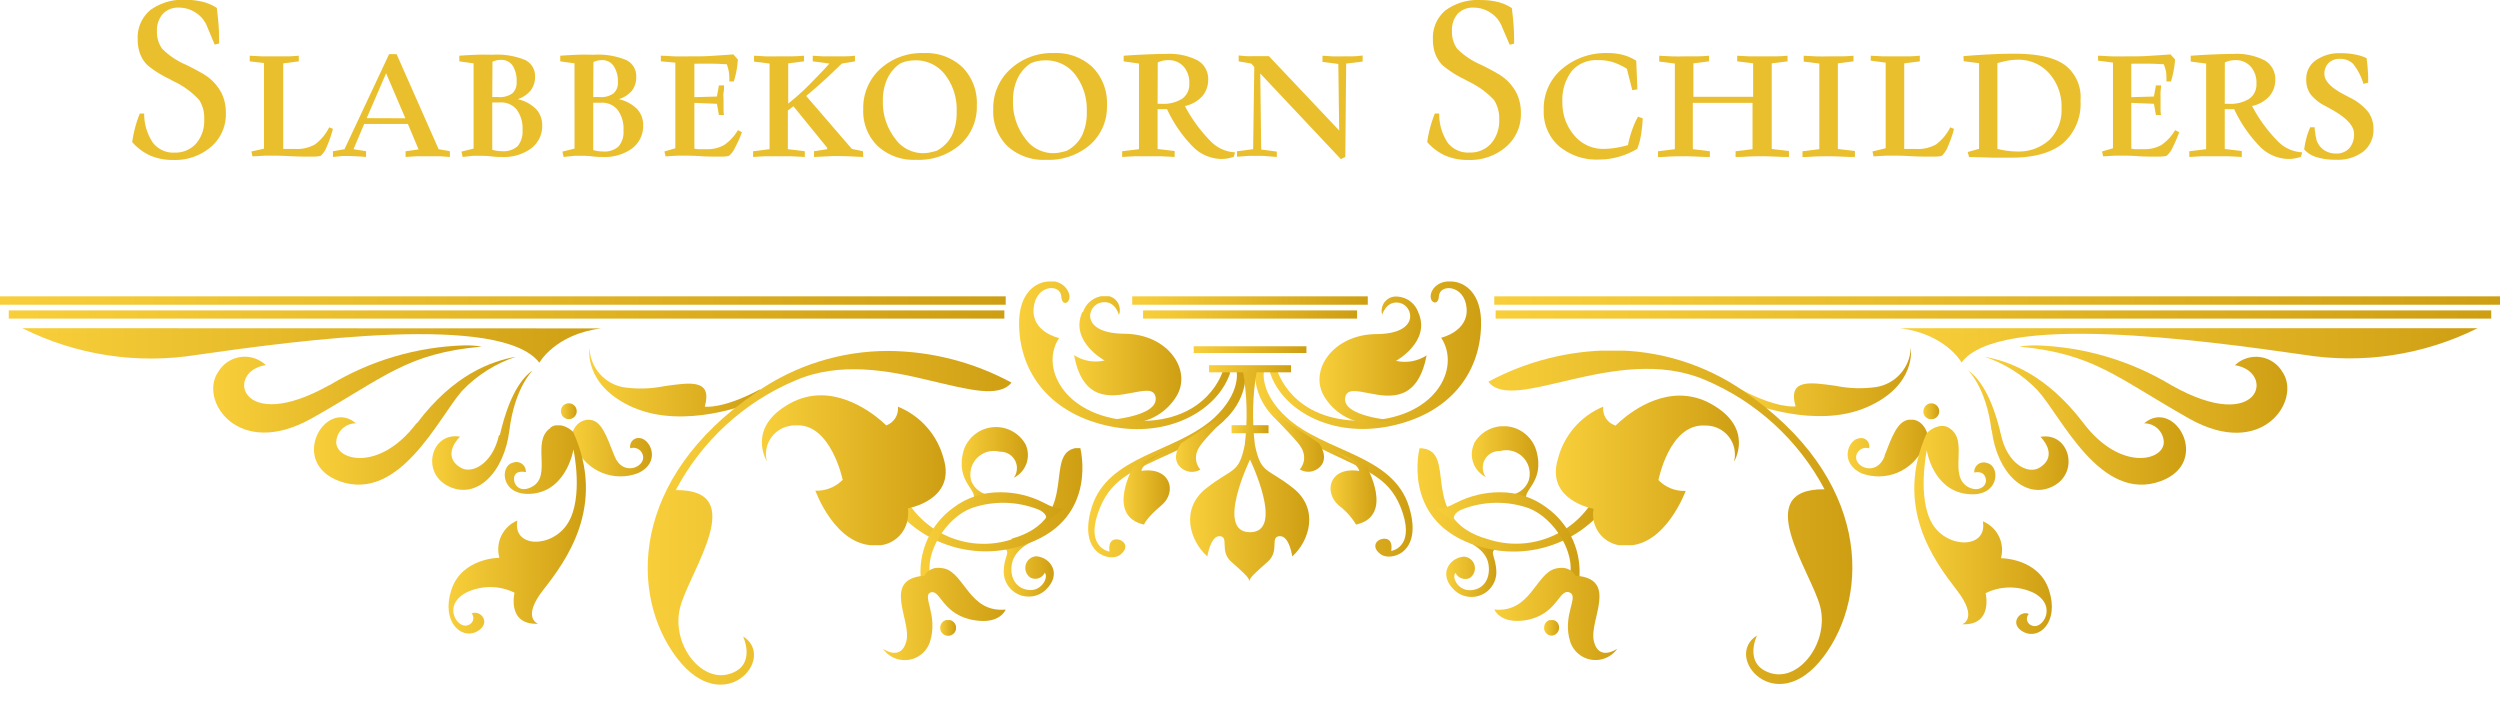 <svg xmlns="http://www.w3.org/2000/svg" xmlns:xlink="http://www.w3.org/1999/xlink" viewBox="0 0 350.42 100.93"><defs><style>.cls-1{fill:none;}.cls-2{clip-path:url(#clip-path);}.cls-3{clip-path:url(#clip-path-6);}.cls-4{fill:url(#Naamloos_verloop_52);}.cls-5{clip-path:url(#clip-path-7);}.cls-6{fill:url(#Naamloos_verloop_52-2);}.cls-7{clip-path:url(#clip-path-8);}.cls-8{fill:url(#Naamloos_verloop_52-3);}.cls-9{clip-path:url(#clip-path-9);}.cls-10{fill:url(#Naamloos_verloop_52-4);}.cls-11{clip-path:url(#clip-path-10);}.cls-12{fill:url(#Naamloos_verloop_52-5);}.cls-13{clip-path:url(#clip-path-11);}.cls-14{fill:url(#Naamloos_verloop_52-6);}.cls-15{clip-path:url(#clip-path-12);}.cls-16{fill:url(#Naamloos_verloop_52-7);}.cls-17{clip-path:url(#clip-path-13);}.cls-18{fill:url(#Naamloos_verloop_52-8);}.cls-19{clip-path:url(#clip-path-14);}.cls-20{fill:url(#Naamloos_verloop_52-9);}.cls-21{clip-path:url(#clip-path-15);}.cls-22{fill:url(#Naamloos_verloop_52-10);}.cls-23{clip-path:url(#clip-path-16);}.cls-24{fill:url(#Naamloos_verloop_52-11);}.cls-25{clip-path:url(#clip-path-17);}.cls-26{fill:url(#Naamloos_verloop_52-12);}.cls-27{clip-path:url(#clip-path-18);}.cls-28{fill:url(#Naamloos_verloop_52-13);}.cls-29{clip-path:url(#clip-path-19);}.cls-30{fill:url(#Naamloos_verloop_52-14);}.cls-31{clip-path:url(#clip-path-20);}.cls-32{fill:url(#Naamloos_verloop_52-15);}.cls-33{clip-path:url(#clip-path-21);}.cls-34{fill:url(#Naamloos_verloop_52-16);}.cls-35{clip-path:url(#clip-path-22);}.cls-36{fill:url(#Naamloos_verloop_52-17);}.cls-37{clip-path:url(#clip-path-23);}.cls-38{fill:url(#Naamloos_verloop_52-18);}.cls-39{clip-path:url(#clip-path-24);}.cls-40{fill:url(#Naamloos_verloop_52-19);}.cls-41{clip-path:url(#clip-path-25);}.cls-42{fill:url(#Naamloos_verloop_52-20);}.cls-43{clip-path:url(#clip-path-26);}.cls-44{fill:url(#Naamloos_verloop_52-21);}.cls-45{clip-path:url(#clip-path-27);}.cls-46{fill:url(#Naamloos_verloop_52-22);}.cls-47{clip-path:url(#clip-path-28);}.cls-48{fill:url(#Naamloos_verloop_52-23);}.cls-49{clip-path:url(#clip-path-29);}.cls-50{fill:url(#Naamloos_verloop_52-24);}.cls-51{clip-path:url(#clip-path-30);}.cls-52{fill:url(#Naamloos_verloop_52-25);}.cls-53{clip-path:url(#clip-path-31);}.cls-54{fill:url(#Naamloos_verloop_52-26);}.cls-55{clip-path:url(#clip-path-32);}.cls-56{fill:url(#Naamloos_verloop_52-27);}.cls-57{clip-path:url(#clip-path-33);}.cls-58{fill:url(#Naamloos_verloop_52-28);}.cls-59{clip-path:url(#clip-path-34);}.cls-60{fill:url(#Naamloos_verloop_52-29);}.cls-61{clip-path:url(#clip-path-35);}.cls-62{fill:url(#Naamloos_verloop_52-30);}.cls-63{clip-path:url(#clip-path-36);}.cls-64{fill:url(#Naamloos_verloop_52-31);}.cls-65{clip-path:url(#clip-path-37);}.cls-66{fill:url(#Naamloos_verloop_52-32);}.cls-67{clip-path:url(#clip-path-38);}.cls-68{fill:url(#Naamloos_verloop_52-33);}.cls-69{clip-path:url(#clip-path-39);}.cls-70{fill:url(#Naamloos_verloop_52-34);}.cls-71{clip-path:url(#clip-path-40);}.cls-72{fill:url(#Naamloos_verloop_52-35);}.cls-73{clip-path:url(#clip-path-41);}.cls-74{fill:url(#Naamloos_verloop_52-36);}.cls-75{clip-path:url(#clip-path-42);}.cls-76{fill:url(#Naamloos_verloop_52-37);}.cls-77{clip-path:url(#clip-path-43);}.cls-78{fill:url(#Naamloos_verloop_52-38);}.cls-79{clip-path:url(#clip-path-44);}.cls-80{fill:url(#Naamloos_verloop_52-39);}.cls-81{clip-path:url(#clip-path-45);}.cls-82{fill:url(#Naamloos_verloop_52-40);}.cls-83{clip-path:url(#clip-path-46);}.cls-84{fill:url(#Naamloos_verloop_52-41);}.cls-85{clip-path:url(#clip-path-47);}.cls-86{fill:url(#Naamloos_verloop_52-42);}.cls-87{clip-path:url(#clip-path-48);}.cls-88{fill:url(#Naamloos_verloop_52-43);}.cls-89{clip-path:url(#clip-path-49);}.cls-90{fill:url(#Naamloos_verloop_52-44);}.cls-91{clip-path:url(#clip-path-50);}.cls-92{fill:url(#Naamloos_verloop_52-45);}.cls-93{clip-path:url(#clip-path-51);}.cls-94{fill:url(#Naamloos_verloop_52-46);}.cls-95{clip-path:url(#clip-path-52);}.cls-96{fill:url(#Naamloos_verloop_52-47);}.cls-97{clip-path:url(#clip-path-53);}.cls-98{fill:url(#Naamloos_verloop_52-48);}.cls-99{clip-path:url(#clip-path-54);}.cls-100{fill:url(#Naamloos_verloop_52-49);}.cls-101{clip-path:url(#clip-path-55);}.cls-102{fill:url(#Naamloos_verloop_52-50);}.cls-103{clip-path:url(#clip-path-56);}.cls-104{fill:url(#Naamloos_verloop_52-51);}.cls-105{clip-path:url(#clip-path-57);}.cls-106{fill:url(#Naamloos_verloop_52-52);}.cls-107{fill:#eabf2d;}</style><clipPath id="clip-path"><rect class="cls-1" y="39.45" width="350.43" height="56.53"/></clipPath><clipPath id="clip-path-6"><path class="cls-1" d="M3.12,46A40.35,40.35,0,0,0,27.6,49.74c14.5-2.07,42.69-5.85,48,1.1,0,0,2.22-4,8.67-4.81Z"/></clipPath><linearGradient id="Naamloos_verloop_52" x1="-517.27" y1="368.83" x2="-515.63" y2="368.83" gradientTransform="translate(25509.82 -18139.32) scale(49.31)" gradientUnits="userSpaceOnUse"><stop offset="0" stop-color="#f8cf3b"/><stop offset="1" stop-color="#cf9f13"/></linearGradient><clipPath id="clip-path-7"><path class="cls-1" d="M46.12,54c-12.47,7-14.63-1.93-8.86-2.83a4.32,4.32,0,0,0-6.11.2,3.85,3.85,0,0,0-.59.8c-2.68,3.9,2.78,12.3,13.15,6.46S57,49.53,67.53,48.58a14.35,14.35,0,0,0-2.45-.17A38.8,38.8,0,0,0,46.17,54"/></clipPath><linearGradient id="Naamloos_verloop_52-2" x1="-504.84" y1="376.78" x2="-503.2" y2="376.78" gradientTransform="translate(11575.57 -8560.76) scale(22.87)" xlink:href="#Naamloos_verloop_52"/><clipPath id="clip-path-8"><path class="cls-1" d="M58.37,59.34C53.18,66.21,47,64.55,47.13,61.89a2.74,2.74,0,0,1,2.77-2.55c-4.29-3.65-9.51,5.44-2.36,8.09,8.46,3.11,14-9,17.22-12.64A18.35,18.35,0,0,1,72.33,50c-3.47.64-8.72,2.46-13.89,9.33"/></clipPath><linearGradient id="Naamloos_verloop_52-3" x1="-496.99" y1="381.66" x2="-495.35" y2="381.66" gradientTransform="translate(8587.16 -6500.39) scale(17.19)" xlink:href="#Naamloos_verloop_52"/><clipPath id="clip-path-9"><path class="cls-1" d="M82.19,58.86c-2.07.3-2.24,3-2.24,3l.82,1a6.87,6.87,0,0,0,8.63,3.47c3.29-1.48,1.83-4.78.27-4.93a1.19,1.19,0,0,0-1.34,1,1.3,1.3,0,0,0,0,.44,1.37,1.37,0,0,1,1.75.86,1.05,1.05,0,0,1,.06.24c.26,1.54-2.84,2.89-4,0s-1.84-5.11-3.66-5.11h-.33"/></clipPath><linearGradient id="Naamloos_verloop_52-4" x1="-449.7" y1="411.04" x2="-448.06" y2="411.04" gradientTransform="translate(3200.97 -2789.36) scale(6.94)" xlink:href="#Naamloos_verloop_52"/><clipPath id="clip-path-10"><path class="cls-1" d="M69.94,61c-.89,4-3.81,5.57-5.46,4.5-2.71-1.74,0-4.29,0-4.29-4-.72-5.55,5-1.64,6.94s7.81-1.81,8.56-7.84,3.29-8.42,3.29-8.42c-2.66,1.81-4,6.36-4.63,9.11"/></clipPath><linearGradient id="Naamloos_verloop_52-5" x1="-465.42" y1="401.35" x2="-463.78" y2="401.35" gradientTransform="translate(4049.09 -3378.57) scale(8.57)" xlink:href="#Naamloos_verloop_52"/><clipPath id="clip-path-11"><path class="cls-1" d="M78.62,57.63a1.11,1.11,0,1,0,1.1-1.1,1.1,1.1,0,0,0-1.1,1.1"/></clipPath><linearGradient id="Naamloos_verloop_52-6" x1="-127.46" y1="613.64" x2="-125.82" y2="613.64" gradientTransform="translate(250.61 -770.77) scale(1.35)" xlink:href="#Naamloos_verloop_52"/><clipPath id="clip-path-12"><path class="cls-1" d="M77.14,60c-2.73,1.88.3,6.71-2.56,8.22-1.48.82-2.4,0-2.52-.87s.4-1.43,1.65-1.17a1.34,1.34,0,0,0-1.24-1.42,1.32,1.32,0,0,0-.62.11c-1.88.47-1.65,4.93,3,4.3S80.38,63,80.38,63s1.45,6.71-.77,10.31-7.81,3.5-7.09-.35A4.37,4.37,0,0,0,70,78.18s-5.27,0-6.73,4.49,1.39,7,3.55,5.86.54-3.13-.71-2.54A1,1,0,0,1,66,87.4a1,1,0,0,1-.42.23c-1.42.58-3.64-2.71-.28-4.55a7.71,7.71,0,0,1,6.82,0S71,87.63,75.42,87.43c0,0-2.36-.8.74-4.76s8.9-11.69,4.19-22.1a3.27,3.27,0,0,0-2.09-1,1.88,1.88,0,0,0-1.1.36"/></clipPath><linearGradient id="Naamloos_verloop_52-7" x1="-482.22" y1="390.8" x2="-480.58" y2="390.8" gradientTransform="translate(5733.63 -4521.13) scale(11.76)" xlink:href="#Naamloos_verloop_52"/><clipPath id="clip-path-13"><path class="cls-1" d="M88.88,57.16c7.15,3.05,16.21-.63,16.21-.63l1.54-2C101.3,57.39,98.79,57,98.79,57c1.08-3.89-2-3.39-5.64-2.88a16.72,16.72,0,0,1-5.69.17,5.78,5.78,0,0,1-4.83-5.49s-.9,5.29,6.25,8.37"/></clipPath><linearGradient id="Naamloos_verloop_52-8" x1="-490.6" y1="385.1" x2="-488.96" y2="385.1" gradientTransform="translate(7259.87 -5579.5) scale(14.63)" xlink:href="#Naamloos_verloop_52"/><clipPath id="clip-path-14"><path class="cls-1" d="M106,55C88.22,67.1,88.24,83.49,94.86,92.2s14.12,0,9.29-3c0,0,2,4.16-2,5.29s-8.1-4.32-6.82-9.35,9.86-16.57-.61-16.44a33.83,33.83,0,0,1,16.78-15.38c6.26-2.7,13.15-1.37,18.77,0,5.4,1.25,9.73,2.51,11.51.31a36.85,36.85,0,0,0-17.28-4.44A32.29,32.29,0,0,0,106,55"/></clipPath><linearGradient id="Naamloos_verloop_52-9" x1="-510.07" y1="372.83" x2="-508.42" y2="372.83" gradientTransform="translate(15918.04 -11493.87) scale(31.03)" xlink:href="#Naamloos_verloop_52"/><clipPath id="clip-path-15"><path class="cls-1" d="M140.54,76.73c1.37.66.13,1,.15,3.54a3.5,3.5,0,0,0,3.64,3.35,3.43,3.43,0,0,0,2.19-.89c2.45-2.27.69-4.65-1.29-4.76a1.64,1.64,0,0,0-.79,3,1.47,1.47,0,0,0,2-.69l0,0c.55.61-.37,2.45-2,2.43s-3-1.35-2.61-3.65,3.29-3.38,3.29-3.38Z"/></clipPath><linearGradient id="Naamloos_verloop_52-10" x1="-398.46" y1="441.54" x2="-396.82" y2="441.54" gradientTransform="translate(1881.7 -1849.15) scale(4.37)" xlink:href="#Naamloos_verloop_52"/><clipPath id="clip-path-16"><path class="cls-1" d="M135.07,63.14c-1.28,4.55,2.31,5.59,1.26,7l2.58-.75a3.12,3.12,0,0,1-2.76-1.94,3.29,3.29,0,0,1,4-4.13,2.3,2.3,0,0,1,2.39,2.21,2.33,2.33,0,0,1-.43,1.44,3.57,3.57,0,0,0,1.64-4.69,4.77,4.77,0,0,0-8.73,1"/></clipPath><linearGradient id="Naamloos_verloop_52-11" x1="-429" y1="421.74" x2="-427.36" y2="421.74" gradientTransform="translate(2579.93 -2339.02) scale(5.7)" xlink:href="#Naamloos_verloop_52"/><clipPath id="clip-path-17"><path class="cls-1" d="M141.79,75.61A12.63,12.63,0,0,1,127,70l-1.65,1.15a16.45,16.45,0,0,0,18.81,5c9.86-3.65,7.25-13.41,7.25-13.41-5.74.12.6,9.94-9.62,12.77"/></clipPath><linearGradient id="Naamloos_verloop_52-12" x1="-492.63" y1="383.53" x2="-490.99" y2="383.53" gradientTransform="translate(7987.72 -6049.42) scale(15.96)" xlink:href="#Naamloos_verloop_52"/><clipPath id="clip-path-18"><path class="cls-1" d="M110.77,56.53c-6.24,3.39-3.28,8.12-3.28,8.12a4,4,0,0,1,3-4.91,3.72,3.72,0,0,1,1.05-.12c4.93-.31,6.58,7.64,6.58,7.64a5.14,5.14,0,0,1-3.83,1.52s2.73,7.66,8.22,7.66a4.37,4.37,0,0,0,4.75-4,4.32,4.32,0,0,0,0-1.19s6.79-1.15,5-7A10.82,10.82,0,0,0,125.86,57a2.5,2.5,0,0,1-1.64,2.63s-4.09-4.22-9.16-4.22a8.84,8.84,0,0,0-4.32,1.13"/></clipPath><linearGradient id="Naamloos_verloop_52-13" x1="-492.23" y1="383.69" x2="-490.58" y2="383.69" gradientTransform="translate(7770.65 -5908.18) scale(15.57)" xlink:href="#Naamloos_verloop_52"/><clipPath id="clip-path-19"><path class="cls-1" d="M133.67,71.13A11.09,11.09,0,0,0,129.1,81.5l1.32-.67c-.84-3.29,2.12-8.22,5.73-9.6a13.46,13.46,0,0,1,9.4.19c1.75.78.94,1.89.94,1.89l2.71-2.12s-.67.5-2.89-.72A13.25,13.25,0,0,0,140.23,69a10.76,10.76,0,0,0-6.58,2.14"/></clipPath><linearGradient id="Naamloos_verloop_52-14" x1="-482.07" y1="389.99" x2="-480.42" y2="389.99" gradientTransform="translate(6053.53 -4717.79) scale(12.29)" xlink:href="#Naamloos_verloop_52"/><clipPath id="clip-path-20"><path class="cls-1" d="M129.61,80.69c-6.1.43-1.82,6.23-2.56,9.16s-3.29,1.08-3.29,1.08a3.72,3.72,0,0,0,6.57-.9c1.25-3.81-1.2-6.57.15-7s1.64,3.29,6.26,3.93c3.46.52,4.23-1.52,4.23-1.52-5.11.48-5.75-5.06-8.6-5.75a4.17,4.17,0,0,0-.79-.1,2.17,2.17,0,0,0-2,1.1"/></clipPath><linearGradient id="Naamloos_verloop_52-15" x1="-474.55" y1="395.19" x2="-472.91" y2="395.19" gradientTransform="translate(5111.07 -4066.85) scale(10.51)" xlink:href="#Naamloos_verloop_52"/><clipPath id="clip-path-21"><path class="cls-1" d="M203.12,39.45a2.77,2.77,0,0,0-2.14.92c-1.3,1.75.61,2.93.71,1.15s3.58-1.64,3.88,1.65S202,47.34,202,47.34c2.83,4.24-.77,11.51-10.91,11.64S179,51.83,179,51.83l-1,.34c1.64,5.25,8.56,9.28,16.88,7.55s12.58-7.38,12.72-14.14c.12-4.48-2.3-6.13-4.29-6.13Z"/></clipPath><linearGradient id="Naamloos_verloop_52-16" x1="-495.47" y1="380.44" x2="-493.83" y2="380.44" gradientTransform="translate(9101.42 -6801.3) scale(18.01)" xlink:href="#Naamloos_verloop_52"/><clipPath id="clip-path-22"><path class="cls-1" d="M175.88,52c0,6,5.06,8.89,10.57,11.51s8.61,3.6,10.18,8.43S195,77.23,195,77.23c.27-1.65-.67-1.88-1.43-1.65s-1.33,1.19,0,2.14,5.95-.12,3.93-6.69c-2.27-7.35-11.74-7.56-17.18-12.54-3.83-3.52-3.15-6.5-3.15-6.5Z"/></clipPath><linearGradient id="Naamloos_verloop_52-17" x1="-484.57" y1="387.05" x2="-482.93" y2="387.05" gradientTransform="translate(6683.5 -5132.77) scale(13.43)" xlink:href="#Naamloos_verloop_52"/><clipPath id="clip-path-23"><path class="cls-1" d="M131.78,88a1.12,1.12,0,1,0,1.12-1.12A1.1,1.1,0,0,0,131.78,88v0"/></clipPath><linearGradient id="Naamloos_verloop_52-18" x1="-112.04" y1="622.44" x2="-110.39" y2="622.44" gradientTransform="translate(282.95 -752.28) scale(1.35)" xlink:href="#Naamloos_verloop_52"/><clipPath id="clip-path-24"><path class="cls-1" d="M151.7,43.76c-1.82,4.08,3.13,6.77,3.13,6.77a5.56,5.56,0,0,1-4.28-.75c1.2,6.44,5.08,5.88,8,5.3,1.75-.32,3.14-.67,3.41.51.62,2.81-6.69,3.29-6.69,3.29l3.66.41a7.87,7.87,0,0,0,5.95-3.71c2.25-3.6-1.07-8.76-7.28-8.8s-5.31-3.93-3.29-4.37,2.53,1.74,2.53,1.74a2,2,0,0,0-2.13-2.68,3.31,3.31,0,0,0-2.9,2.24"/></clipPath><linearGradient id="Naamloos_verloop_52-19" x1="-465.38" y1="398.43" x2="-463.73" y2="398.43" gradientTransform="translate(4399.31 -3587.25) scale(9.13)" xlink:href="#Naamloos_verloop_52"/><clipPath id="clip-path-25"><path class="cls-1" d="M147.15,39.45c-2,0-4.41,1.65-4.31,6.17.15,6.75,4.44,12.42,12.74,14.13s15.16-2.3,16.87-7.54l-1-.35s-1.94,7.32-12,7.15-13.82-7.39-11-11.63c0,0-3.88-.81-3.57-4.18s3.78-3.47,3.88-1.64,2,.59.69-1.15a2.69,2.69,0,0,0-2.13-1Z"/></clipPath><linearGradient id="Naamloos_verloop_52-20" x1="-496.24" y1="380.44" x2="-494.59" y2="380.44" gradientTransform="translate(9080.04 -6801.34) scale(18.01)" xlink:href="#Naamloos_verloop_52"/><clipPath id="clip-path-26"><path class="cls-1" d="M173.33,52s.69,3-3.15,6.58c-5.43,4.93-14.89,5.19-17.16,12.54-2,6.57,2.61,7.66,3.93,6.69s.74-1.91,0-2.14-1.65,0-1.43,1.65c0,0-3.29-.5-1.65-5.33s4.69-5.89,10.19-8.43S174.68,58.06,174.63,52Z"/></clipPath><linearGradient id="Naamloos_verloop_52-21" x1="-485.25" y1="387.05" x2="-483.61" y2="387.05" gradientTransform="translate(6669.31 -5132.77) scale(13.43)" xlink:href="#Naamloos_verloop_52"/><clipPath id="clip-path-27"><path class="cls-1" d="M158.9,65.31s-4,7,1.45,8.22c0,0,.26-.86,2.46-2.71S164.1,65.41,160,66c0,0-.18-1.09,4-3.07Z"/></clipPath><linearGradient id="Naamloos_verloop_52-22" x1="-383.04" y1="448.44" x2="-381.4" y2="448.44" gradientTransform="translate(1670.43 -1703.09) scale(3.95)" xlink:href="#Naamloos_verloop_52"/><clipPath id="clip-path-28"><path class="cls-1" d="M165.56,62.14s-1.5,1.9-.18,3.28a2.32,2.32,0,0,0,2.87.4,2.49,2.49,0,0,1-.46-2.53c.56-1.52,2.9-3.29,4.84-5.87Z"/></clipPath><linearGradient id="Naamloos_verloop_52-23" x1="-406.53" y1="433.67" x2="-404.89" y2="433.67" gradientTransform="translate(2091.74 -1993.53) scale(4.74)" xlink:href="#Naamloos_verloop_52"/><clipPath id="clip-path-29"><path class="cls-1" d="M175.21,64.42s4.93,10.18,0,10.18,0-10.18,0-10.18m-1-12.46a35.27,35.27,0,0,1,.26,10.41c-.85,4.12-1.64,3.12-5.37,6.05s-2.32,7.38.13,9.58c0,0,.44-2.94,1.76-2.85s-.07,2.11,1.57,3.57,2.57,2.24,2.57,2.78c0-.54.89-1.27,2.58-2.78s.25-3.47,1.64-3.57S181.13,78,181.13,78c2.44-2.2,3.79-6.68.13-9.58s-4.51-1.93-5.36-6.05A35.27,35.27,0,0,1,176.16,52Z"/></clipPath><linearGradient id="Naamloos_verloop_52-24" x1="-470.55" y1="395.33" x2="-468.91" y2="395.33" gradientTransform="translate(4905.24 -3914.25) scale(10.07)" xlink:href="#Naamloos_verloop_52"/><clipPath id="clip-path-30"><rect class="cls-1" x="172.63" y="59.6" width="5.18" height="1.12"/></clipPath><linearGradient id="Naamloos_verloop_52-25" x1="-344.42" y1="470.11" x2="-342.78" y2="470.11" gradientTransform="translate(1257.63 -1420.69) scale(3.15)" xlink:href="#Naamloos_verloop_52"/><clipPath id="clip-path-31"><rect class="cls-1" x="169.47" y="51.19" width="11.49" height="1"/></clipPath><linearGradient id="Naamloos_verloop_52-26" x1="-445.25" y1="410.29" x2="-443.6" y2="410.29" gradientTransform="translate(3281.79 -2816.27) scale(6.99)" xlink:href="#Naamloos_verloop_52"/><clipPath id="clip-path-32"><rect class="cls-1" x="167.32" y="48.54" width="15.8" height="0.94"/></clipPath><linearGradient id="Naamloos_verloop_52-27" x1="-467.8" y1="397.11" x2="-466.16" y2="397.11" gradientTransform="translate(4662.75 -3767.19) scale(9.61)" xlink:href="#Naamloos_verloop_52"/><clipPath id="clip-path-33"><rect class="cls-1" x="1.23" y="43.51" width="139.55" height="1.15"/></clipPath><linearGradient id="Naamloos_verloop_52-28" x1="-521.63" y1="366" x2="-519.98" y2="366" gradientTransform="translate(44286.79 -31029.74) scale(84.9)" xlink:href="#Naamloos_verloop_52"/><clipPath id="clip-path-34"><path class="cls-1" d="M266.29,46c6.44.8,8.66,4.81,8.66,4.81,5.18-7,33.39-3.17,47.88-1.1A40.29,40.29,0,0,0,347.29,46Z"/></clipPath><linearGradient id="Naamloos_verloop_52-29" x1="-515.18" y1="368.83" x2="-513.54" y2="368.83" gradientTransform="translate(25669.89 -18139.32) scale(49.31)" xlink:href="#Naamloos_verloop_52"/><clipPath id="clip-path-35"><path class="cls-1" d="M283,48.58c10.5,1,13.49,4.22,23.81,10.07s15.77-2.56,13.15-6.46a4.3,4.3,0,0,0-6.7-1c5.77.9,3.61,9.86-8.86,2.83a39,39,0,0,0-18.91-5.61,14.23,14.23,0,0,0-2.44.17"/></clipPath><linearGradient id="Naamloos_verloop_52-30" x1="-500.51" y1="376.78" x2="-498.87" y2="376.78" gradientTransform="translate(11729.54 -8560.75) scale(22.87)" xlink:href="#Naamloos_verloop_52"/><clipPath id="clip-path-36"><path class="cls-1" d="M285.67,54.79c3.29,3.63,8.76,15.75,17.22,12.64,7.15-2.65,1.91-11.74-2.36-8.09a2.72,2.72,0,0,1,2.76,2.55c.16,2.66-6,4.32-11.23-2.55S281.64,50.65,278.17,50a18.38,18.38,0,0,1,7.5,4.78"/></clipPath><linearGradient id="Naamloos_verloop_52-31" x1="-491.66" y1="381.66" x2="-490.02" y2="381.66" gradientTransform="translate(8729.61 -6500.39) scale(17.19)" xlink:href="#Naamloos_verloop_52"/><clipPath id="clip-path-37"><path class="cls-1" d="M264.17,63.94c-1.14,2.9-4.23,1.55-4,0a1.39,1.39,0,0,1,1.6-1.15l.22.05a1.17,1.17,0,0,0-.87-1.42,1.09,1.09,0,0,0-.44,0c-1.56.08-3,3.38.25,4.93a6.89,6.89,0,0,0,8.63-3.54l.82-1s-.18-2.66-2.24-3h-.33c-1.82,0-2.61,2.39-3.68,5.12"/></clipPath><linearGradient id="Naamloos_verloop_52-32" x1="-439.6" y1="411.04" x2="-437.96" y2="411.04" gradientTransform="translate(3309.86 -2789.36) scale(6.94)" xlink:href="#Naamloos_verloop_52"/><clipPath id="clip-path-38"><path class="cls-1" d="M279.18,60.33c.75,6,4.73,9.76,8.56,7.84s2.3-7.66-1.73-6.94c0,0,2.65,2.55-.08,4.29-1.64,1.07-4.55-.49-5.44-4.5-.62-2.75-2-7.3-4.64-9.11,0,0,2.57,2.37,3.29,8.42"/></clipPath><linearGradient id="Naamloos_verloop_52-33" x1="-455.58" y1="401.35" x2="-453.93" y2="401.35" gradientTransform="translate(4180.11 -3378.58) scale(8.57)" xlink:href="#Naamloos_verloop_52"/><clipPath id="clip-path-39"><path class="cls-1" d="M269.58,57.63a1.12,1.12,0,1,0,1.13-1.1h0a1.1,1.1,0,0,0-1.1,1.1"/></clipPath><linearGradient id="Naamloos_verloop_52-34" x1="-72.06" y1="613.64" x2="-70.41" y2="613.64" gradientTransform="translate(366.79 -770.77) scale(1.35)" xlink:href="#Naamloos_verloop_52"/><clipPath id="clip-path-40"><path class="cls-1" d="M270.1,60.64c-4.72,10.41,1.1,18.08,4.19,22.09s.74,4.77.74,4.77c4.39.2,3.29-4.36,3.29-4.36a7.71,7.71,0,0,1,6.82,0c3.29,1.84,1.14,5.13-.28,4.56a1,1,0,0,1-.49-1.65c-1.25-.59-2.86,1.45-.71,2.55s5-1.36,3.55-5.87-6.74-4.49-6.74-4.49a4.34,4.34,0,0,0-2.54-5.17c.7,3.84-4.94,3.93-7.09.34s-.77-10.3-.77-10.3.8,5.44,5.49,6.11,4.93-3.83,3-4.31a1.34,1.34,0,0,0-1.74.72,1.36,1.36,0,0,0-.1.6c1.19-.26,1.65.44,1.65,1.17s-1,1.64-2.5.87c-2.88-1.65.15-6.41-2.57-8.22a1.84,1.84,0,0,0-1.11-.36,3.31,3.31,0,0,0-2.08,1"/></clipPath><linearGradient id="Naamloos_verloop_52-35" x1="-475.37" y1="390.8" x2="-473.73" y2="390.8" gradientTransform="translate(5858.68 -4521.15) scale(11.76)" xlink:href="#Naamloos_verloop_52"/><clipPath id="clip-path-41"><path class="cls-1" d="M263,54.25a16.78,16.78,0,0,1-5.7-.17c-3.64-.51-6.73-1-5.62,2.88,0,0-2.54.39-7.85-2.47l1.55,2s9.06,3.68,16.21.62,6.24-8.36,6.24-8.36A5.77,5.77,0,0,1,263,54.25"/></clipPath><linearGradient id="Naamloos_verloop_52-36" x1="-486.29" y1="385.09" x2="-484.64" y2="385.09" gradientTransform="translate(7357.95 -5579.44) scale(14.63)" xlink:href="#Naamloos_verloop_52"/><clipPath id="clip-path-42"><path class="cls-1" d="M208.64,79.08c.35,2.3-.95,3.65-2.63,3.65s-2.56-1.82-2-2.43a1.52,1.52,0,0,0,2,.72,1.64,1.64,0,0,0-.79-3c-2,.11-3.77,2.49-1.3,4.76a3.49,3.49,0,0,0,5.82-2.46c0-2.49-1.2-2.88.16-3.54l-4.54-1s3,1.08,3.29,3.38"/></clipPath><linearGradient id="Naamloos_verloop_52-37" x1="-392.89" y1="441.54" x2="-391.25" y2="441.54" gradientTransform="translate(1919.52 -1849.15) scale(4.37)" xlink:href="#Naamloos_verloop_52"/><clipPath id="clip-path-43"><path class="cls-1" d="M208.64,53.54c1.76,2.2,6.1.94,11.51-.31,5.69-1.32,12.52-2.65,18.79,0a33.85,33.85,0,0,1,16.8,15.35c-10.48-.1-1.88,11.51-.61,16.44s-2.86,10.5-6.86,9.35-2-5.29-2-5.29c-4.81,3,2.67,11.77,9.31,3s6.57-25.1-11.16-37.25a32.21,32.21,0,0,0-18.51-5.72,36.71,36.71,0,0,0-17.28,4.39"/></clipPath><linearGradient id="Naamloos_verloop_52-38" x1="-508.58" y1="372.83" x2="-506.94" y2="372.83" gradientTransform="translate(15989.73 -11493.88) scale(31.03)" xlink:href="#Naamloos_verloop_52"/><clipPath id="clip-path-44"><path class="cls-1" d="M206.62,62.19a3.58,3.58,0,0,0,1.64,4.68,2.31,2.31,0,0,1,2-3.65,3.29,3.29,0,0,1,4,4.18,3.15,3.15,0,0,1-2.78,2l2.6.75c-1-1.36,2.55-2.4,1.26-7a4.78,4.78,0,0,0-8.74-1"/></clipPath><linearGradient id="Naamloos_verloop_52-39" x1="-424.09" y1="421.74" x2="-422.44" y2="421.74" gradientTransform="translate(2623.43 -2339.01) scale(5.7)" xlink:href="#Naamloos_verloop_52"/><clipPath id="clip-path-45"><path class="cls-1" d="M206.27,76.22A16.44,16.44,0,0,0,225,71.14L223.39,70a12.65,12.65,0,0,1-14.8,5.59c-10.22-2.83-3.88-12.65-9.61-12.77,0,0-2.55,9.76,7.25,13.41"/></clipPath><linearGradient id="Naamloos_verloop_52-40" x1="-490.84" y1="383.53" x2="-489.19" y2="383.53" gradientTransform="translate(8032.28 -6049.42) scale(15.96)" xlink:href="#Naamloos_verloop_52"/><clipPath id="clip-path-46"><path class="cls-1" d="M226.36,59.62A2.46,2.46,0,0,1,224.72,57a10.82,10.82,0,0,0-6.35,7.32c-1.76,5.83,5,7,5,7a4.36,4.36,0,0,0,3.48,5.09,4.43,4.43,0,0,0,1.21.06c5.44,0,8.22-7.66,8.22-7.66a5,5,0,0,1-3.82-1.52s1.55-8,6.58-7.64a4.06,4.06,0,0,1,4.14,4,3.72,3.72,0,0,1-.12,1.05s2.91-4.73-3.28-8.12a8.92,8.92,0,0,0-4.34-1.13c-5,0-9,4.22-9,4.22"/></clipPath><linearGradient id="Naamloos_verloop_52-41" x1="-489.43" y1="383.69" x2="-487.78" y2="383.69" gradientTransform="translate(7838.36 -5908.2) scale(15.57)" xlink:href="#Naamloos_verloop_52"/><clipPath id="clip-path-47"><path class="cls-1" d="M204.1,70.47c-2.21,1.22-2.89.72-2.89.72l2.73,2.12s-.8-1.11.94-1.89a13.46,13.46,0,0,1,9.4-.19c3.62,1.41,6.57,6.31,5.74,9.6l1.31.67a11.09,11.09,0,0,0-4.57-10.37A10.75,10.75,0,0,0,210.19,69a13.32,13.32,0,0,0-6.09,1.48"/></clipPath><linearGradient id="Naamloos_verloop_52-42" x1="-479.77" y1="389.99" x2="-478.12" y2="389.99" gradientTransform="translate(6097.46 -4717.79) scale(12.29)" xlink:href="#Naamloos_verloop_52"/><clipPath id="clip-path-48"><path class="cls-1" d="M218.06,79.69c-2.83.69-3.48,6.23-8.6,5.75,0,0,.79,2,4.24,1.52,4.61-.71,4.79-4.49,6.27-3.93s-1.1,3.19.15,7a3.73,3.73,0,0,0,6.57.9s-2.61,1.85-3.29-1.08,3.54-8.73-2.56-9.16a2.21,2.21,0,0,0-2-1.1,4.17,4.17,0,0,0-.79.1"/></clipPath><linearGradient id="Naamloos_verloop_52-43" x1="-471.36" y1="395.19" x2="-469.71" y2="395.19" gradientTransform="translate(5163.25 -4066.85) scale(10.51)" xlink:href="#Naamloos_verloop_52"/><clipPath id="clip-path-49"><path class="cls-1" d="M216.42,88a1.11,1.11,0,0,0,1.11,1.1,1.13,1.13,0,0,0,1-1.25,1,1,0,0,0-2.09.15"/></clipPath><linearGradient id="Naamloos_verloop_52-44" x1="-87.48" y1="622.44" x2="-85.84" y2="622.44" gradientTransform="translate(334.45 -752.28) scale(1.35)" xlink:href="#Naamloos_verloop_52"/><clipPath id="clip-path-50"><path class="cls-1" d="M193.7,44.2s.58-2.17,2.51-1.74,2.87,4.34-3.28,4.37-9.54,5.2-7.28,8.8a7.86,7.86,0,0,0,5.93,3.71l3.68-.41s-7.33-.53-6.69-3.29c.25-1.18,1.65-.84,3.39-.51,2.91.58,6.77,1.14,8-5.31a5.6,5.6,0,0,1-4.29.76s4.93-2.7,3.14-6.77a3.31,3.31,0,0,0-2.9-2.24,2,2,0,0,0-2.24,1.78,2,2,0,0,0,.11.9"/></clipPath><linearGradient id="Naamloos_verloop_52-45" x1="-463.9" y1="398.43" x2="-462.26" y2="398.43" gradientTransform="translate(4420.2 -3587.22) scale(9.13)" xlink:href="#Naamloos_verloop_52"/><clipPath id="clip-path-51"><path class="cls-1" d="M190.43,66c-4.09-.59-4.93,2.94-2.81,4.82a9.66,9.66,0,0,1,2.46,2.71c5.46-1.23,1.43-8.22,1.43-8.22l-5-2.35c4.14,2,4,3.07,4,3.07"/></clipPath><linearGradient id="Naamloos_verloop_52-46" x1="-380.17" y1="448.43" x2="-378.53" y2="448.43" gradientTransform="translate(1688.06 -1703.06) scale(3.95)" xlink:href="#Naamloos_verloop_52"/><clipPath id="clip-path-52"><path class="cls-1" d="M182.64,63.27a2.51,2.51,0,0,1-.46,2.53,2.32,2.32,0,0,0,2.87-.39c1.3-1.37-.18-3.29-.18-3.29l-7.07-4.73c1.94,2.66,4.28,4.35,4.84,5.86"/></clipPath><linearGradient id="Naamloos_verloop_52-47" x1="-405.46" y1="433.67" x2="-403.82" y2="433.67" gradientTransform="translate(2099.63 -1993.53) scale(4.74)" xlink:href="#Naamloos_verloop_52"/><clipPath id="clip-path-53"><rect class="cls-1" x="209.64" y="43.51" width="139.55" height="1.15"/></clipPath><linearGradient id="Naamloos_verloop_52-48" x1="-520.66" y1="366" x2="-519.02" y2="366" gradientTransform="translate(44413.58 -31029.74) scale(84.9)" xlink:href="#Naamloos_verloop_52"/><clipPath id="clip-path-54"><rect class="cls-1" y="41.54" width="140.97" height="1.17"/></clipPath><linearGradient id="Naamloos_verloop_52-49" x1="-521.69" y1="365.95" x2="-520.05" y2="365.95" gradientTransform="translate(44739.94 -31341.48) scale(85.76)" xlink:href="#Naamloos_verloop_52"/><clipPath id="clip-path-55"><rect class="cls-1" x="158.7" y="41.54" width="33.02" height="1.17"/></clipPath><linearGradient id="Naamloos_verloop_52-50" x1="-499.18" y1="378.65" x2="-497.53" y2="378.65" gradientTransform="translate(10187.16 -7565) scale(20.09)" xlink:href="#Naamloos_verloop_52"/><clipPath id="clip-path-56"><rect class="cls-1" x="209.45" y="41.54" width="140.97" height="1.17"/></clipPath><linearGradient id="Naamloos_verloop_52-51" x1="-520.73" y1="365.95" x2="-519.09" y2="365.95" gradientTransform="translate(44867.36 -31341.47) scale(85.76)" xlink:href="#Naamloos_verloop_52"/><clipPath id="clip-path-57"><rect class="cls-1" x="160.22" y="43.51" width="30" height="1.15"/></clipPath><linearGradient id="Naamloos_verloop_52-52" x1="-496.28" y1="380.41" x2="-494.64" y2="380.41" gradientTransform="translate(9217.13 -6898.4) scale(18.25)" xlink:href="#Naamloos_verloop_52"/></defs><g id="Laag_2" data-name="Laag 2"><g id="Laag_1-2" data-name="Laag 1"><g id="Laag_2-2" data-name="Laag 2"><g id="Laag_1-2-2" data-name="Laag 1-2"><g class="cls-2"><g class="cls-2"><g class="cls-2"><g class="cls-2"><g class="cls-2"><g class="cls-3"><rect class="cls-4" x="3.12" y="43.89" width="81.05" height="7.97"/></g><g class="cls-5"><rect class="cls-6" x="27.88" y="47.9" width="39.6" height="16.59"/></g><g class="cls-7"><rect class="cls-8" x="40.39" y="50.01" width="31.87" height="20.55"/></g><g class="cls-9"><rect class="cls-10" x="80.02" y="58.83" width="12.69" height="8.91"/></g><g class="cls-11"><rect class="cls-12" x="58.86" y="51.91" width="15.71" height="18.18"/></g><g class="cls-13"><rect class="cls-14" x="78.62" y="56.53" width="2.22" height="2.22"/></g><g class="cls-15"><rect class="cls-16" x="61.71" y="59.62" width="23.34" height="30.1"/></g><g class="cls-17"><rect class="cls-18" x="81.73" y="48.79" width="24.9" height="11.42"/></g><g class="cls-19"><rect class="cls-20" x="88.22" y="49.15" width="53.57" height="51.78"/></g><g class="cls-21"><rect class="cls-22" x="140.54" y="75.7" width="8.43" height="9.32"/></g><g class="cls-23"><rect class="cls-24" x="133.79" y="59.75" width="11.37" height="10.32"/></g><g class="cls-25"><rect class="cls-26" x="125.47" y="62.81" width="28.47" height="17.75"/></g><g class="cls-27"><rect class="cls-28" x="104.53" y="55.4" width="29.31" height="21.02"/></g><g class="cls-29"><rect class="cls-30" x="127.97" y="68.99" width="21.25" height="12.51"/></g><g class="cls-31"><rect class="cls-32" x="123.51" y="79.59" width="17.44" height="13.96"/></g><g class="cls-33"><rect class="cls-34" x="177.97" y="39.45" width="29.7" height="22.03"/></g><g class="cls-35"><rect class="cls-36" x="175.8" y="51.96" width="23.64" height="26.69"/></g><g class="cls-37"><rect class="cls-38" x="131.78" y="86.91" width="2.22" height="2.22"/></g><g class="cls-39"><rect class="cls-40" x="149.86" y="41.52" width="17.23" height="17.82"/></g><g class="cls-41"><rect class="cls-42" x="142.74" y="39.45" width="29.7" height="22.03"/></g><g class="cls-43"><rect class="cls-44" x="151" y="51.96" width="23.65" height="26.69"/></g><g class="cls-45"><rect class="cls-46" x="154.87" y="62.96" width="10.13" height="10.6"/></g><g class="cls-47"><rect class="cls-48" x="164.06" y="57.4" width="8.56" height="9.37"/></g><g class="cls-49"><rect class="cls-50" x="165.54" y="51.96" width="19.35" height="29.54"/></g><g class="cls-51"><rect class="cls-52" x="172.63" y="59.6" width="5.18" height="1.12"/></g><g class="cls-53"><rect class="cls-54" x="169.47" y="51.19" width="11.49" height="1"/></g><g class="cls-55"><rect class="cls-56" x="167.32" y="48.54" width="15.8" height="0.94"/></g><g class="cls-57"><rect class="cls-58" x="1.23" y="43.51" width="139.55" height="1.15"/></g><g class="cls-59"><rect class="cls-60" x="266.24" y="43.89" width="81.05" height="7.97"/></g><g class="cls-61"><rect class="cls-62" x="282.96" y="47.9" width="39.58" height="16.59"/></g><g class="cls-63"><rect class="cls-64" x="278.17" y="50.01" width="31.87" height="20.55"/></g><g class="cls-65"><rect class="cls-66" x="257.72" y="58.83" width="12.69" height="8.91"/></g><g class="cls-67"><rect class="cls-68" x="275.85" y="51.91" width="15.71" height="18.18"/></g><g class="cls-69"><rect class="cls-70" x="269.59" y="56.53" width="2.22" height="2.22"/></g><g class="cls-71"><rect class="cls-72" x="265.38" y="59.62" width="23.34" height="30.1"/></g><g class="cls-73"><rect class="cls-74" x="243.8" y="48.79" width="24.9" height="11.42"/></g><g class="cls-75"><rect class="cls-76" x="201.44" y="75.7" width="8.43" height="9.32"/></g><g class="cls-77"><rect class="cls-78" x="208.64" y="49.15" width="53.57" height="51.78"/></g><g class="cls-79"><rect class="cls-80" x="205.27" y="59.75" width="11.37" height="10.32"/></g><g class="cls-81"><rect class="cls-82" x="196.48" y="62.81" width="28.47" height="17.75"/></g><g class="cls-83"><rect class="cls-84" x="216.6" y="55.4" width="29.31" height="21.02"/></g><g class="cls-85"><rect class="cls-86" x="201.21" y="68.99" width="21.25" height="12.51"/></g><g class="cls-87"><rect class="cls-88" x="209.46" y="79.59" width="17.44" height="13.96"/></g><g class="cls-89"><rect class="cls-90" x="216.42" y="86.91" width="2.22" height="2.22"/></g><g class="cls-91"><rect class="cls-92" x="183.33" y="41.52" width="17.23" height="17.82"/></g><g class="cls-93"><rect class="cls-94" x="185.43" y="62.96" width="10.13" height="10.6"/></g><g class="cls-95"><rect class="cls-96" x="177.8" y="57.4" width="8.56" height="9.37"/></g><g class="cls-97"><rect class="cls-98" x="209.64" y="43.51" width="139.55" height="1.15"/></g><g class="cls-99"><rect class="cls-100" y="41.54" width="140.97" height="1.17"/></g><g class="cls-101"><rect class="cls-102" x="158.7" y="41.54" width="33.02" height="1.17"/></g><g class="cls-103"><rect class="cls-104" x="209.45" y="41.54" width="140.97" height="1.17"/></g><g class="cls-105"><rect class="cls-106" x="160.22" y="43.51" width="30" height="1.15"/></g></g></g></g></g></g></g></g><path class="cls-107" d="M29,3.64a4,4,0,0,0-1.56-1.86,4.24,4.24,0,0,0-2.35-.71,2.92,2.92,0,0,0-2.25.86A3.44,3.44,0,0,0,22,4.36a4,4,0,0,0,.72,2.46,10.53,10.53,0,0,0,3.38,2.27c.92.46,1.63.83,2.12,1.12a7.59,7.59,0,0,1,1.11.73,6.65,6.65,0,0,1,1.78,2.23,6.31,6.31,0,0,1,.55,2.73,6,6,0,0,1-2.08,4.68,7.71,7.71,0,0,1-5.31,1.84,7.81,7.81,0,0,1-3.2-.61,7.34,7.34,0,0,1-2.54-1.9,16.85,16.85,0,0,1,1.07-4h.61A7.21,7.21,0,0,0,21.43,20a3.58,3.58,0,0,0,3.05,1.39,3.88,3.88,0,0,0,3-1.26,4.85,4.85,0,0,0,1.14-3.38A4.62,4.62,0,0,0,27.91,14a11.47,11.47,0,0,0-3.58-2.61l-.66-.36a14,14,0,0,1-3.05-1.94,4.6,4.6,0,0,1-1-1.59,5.65,5.65,0,0,1-.32-2,5,5,0,0,1,1.76-4.08,7.7,7.7,0,0,1,5-1.44,9.56,9.56,0,0,1,2.42.29,6.51,6.51,0,0,1,1.91.84c.1.82.18,1.59.24,2.32s.08,1.44.08,2.14v.53l-.62.15Z"/><path class="cls-107" d="M46.67,18.06a16.18,16.18,0,0,1-.87,2.5,3.29,3.29,0,0,1-.86,1.29,4.18,4.18,0,0,1-.81.1q-.54,0-1.41,0-.72,0-2.1-.06c-.91-.05-1.6-.07-2-.07l-1.45,0-1.78.1-.15-.69L37,20.84v-12L35,8.6V7.81l1.77.09,1.67,0q.95,0,1.8,0c.56,0,1.11-.05,1.64-.09V8.6l-2.18.28v12h1.69a5.14,5.14,0,0,0,2.75-.63,6.66,6.66,0,0,0,2-2.4Z"/><path class="cls-107" d="M63.06,22l-1.46-.1c-.49,0-1,0-1.46,0l-1.61,0-1.68.1V21.2l1.82-.26-1.5-3.57H51.05l-1.5,3.54,1.76.29V22l-.6-.05c-.85-.05-1.42-.08-1.73-.08s-.65,0-1,0L46.67,22V21.2l1.62-.29L54.54,7.59h1.05l5.89,13.32,1.58.29Zm-6.24-5.42-2.7-6.31L51.4,16.56Z"/><path class="cls-107" d="M72.56,13.9a5.24,5.24,0,0,1,2.56,1.37A3.25,3.25,0,0,1,76,17.55a3.92,3.92,0,0,1-1.56,3.26A6.49,6.49,0,0,1,70.27,22c-.31,0-.78,0-1.42-.08s-1.14-.08-1.49-.08l-1.06,0L64.85,22l-.17-.75,1.7-.42V8.88l-2-.28V7.81c.9-.07,1.75-.11,2.54-.14s1.5,0,2.15,0a10.37,10.37,0,0,1,4.54.74A2.49,2.49,0,0,1,75,10.73a3.14,3.14,0,0,1-.61,1.94A3.9,3.9,0,0,1,72.56,13.9ZM69,13.6a2.69,2.69,0,0,0,.32,0h.49a3,3,0,0,0,2-.51,2,2,0,0,0,.6-1.62,3.88,3.88,0,0,0-.56-2.28,1.88,1.88,0,0,0-1.62-.8,2.91,2.91,0,0,0-.6.06,3.25,3.25,0,0,0-.6.2ZM69,21a5.47,5.47,0,0,0,.68.14,5.24,5.24,0,0,0,.7.05,2.91,2.91,0,0,0,2.18-.71,3.17,3.17,0,0,0,.68-2.25,4.42,4.42,0,0,0-.82-2.87,2.79,2.79,0,0,0-2.32-1l-.48,0-.62,0Z"/><path class="cls-107" d="M86.74,13.9a5.25,5.25,0,0,1,2.55,1.37,3.25,3.25,0,0,1,.86,2.28,3.92,3.92,0,0,1-1.56,3.26A6.49,6.49,0,0,1,84.44,22c-.31,0-.78,0-1.42-.08s-1.14-.08-1.49-.08l-1,0L79,22l-.17-.75,1.7-.42V8.88l-2-.28V7.81c.91-.07,1.75-.11,2.54-.14s1.5,0,2.16,0a10.35,10.35,0,0,1,4.53.74,2.49,2.49,0,0,1,1.42,2.37,3.14,3.14,0,0,1-.61,1.94A3.92,3.92,0,0,1,86.74,13.9Zm-3.59-.3a2.91,2.91,0,0,0,.32,0H84a3,3,0,0,0,2-.51,2,2,0,0,0,.61-1.62A3.88,3.88,0,0,0,86,9.23a1.88,1.88,0,0,0-1.62-.8,3,3,0,0,0-.6.06,3.25,3.25,0,0,0-.6.2Zm0,7.44a5.47,5.47,0,0,0,.68.14,5.24,5.24,0,0,0,.7.05,2.91,2.91,0,0,0,2.18-.71,3.12,3.12,0,0,0,.68-2.25,4.42,4.42,0,0,0-.82-2.87,2.77,2.77,0,0,0-2.31-1l-.49,0-.62,0Z"/><path class="cls-107" d="M104,18.53a16.7,16.7,0,0,1-1,2.22,3.1,3.1,0,0,1-.83,1.1,5.45,5.45,0,0,1-.75.1c-.26,0-.65,0-1.16,0s-1.15,0-2.06-.06-1.58-.07-2-.07l-1.31,0-1.6.1-.16-.69,1.53-.45v-12L92.63,8.6V7.81c.63,0,1.29.07,2,.09s1.4,0,2.16,0c1,0,2,0,3-.07s2-.12,3-.21l.63.72a12.79,12.79,0,0,1-.18,1.53,12.13,12.13,0,0,1-.39,1.55h-.62c0-.5,0-1-.07-1.37A7.33,7.33,0,0,0,101.87,9c-.44,0-1-.06-1.79-.07s-1.67,0-2.75,0v4.69l3.16-.09.28-1.56h.72c0,.33,0,.66-.07,1s0,.7,0,1.06,0,.73,0,1.09,0,.71.07,1h-.72l-.28-1.57-3.16-.13v6.42a4.86,4.86,0,0,0,.55.07,4.93,4.93,0,0,0,.55,0H99a4.79,4.79,0,0,0,2.48-.57,6.48,6.48,0,0,0,1.95-2.1Z"/><path class="cls-107" d="M121,22h-.1c-1.52-.08-2.65-.13-3.41-.13-.38,0-1.13,0-2.26.08L114.1,22V21.2l1.85-.29v-.19l-4.74-5.83-.78.6v5.42l2.38.29V22l-2-.1-1.8,0c-.59,0-1.18,0-1.76,0l-1.69.1V21.2l2.31-.29v-12l-2.18-.28V7.81c.52,0,1,.07,1.6.09s1.14,0,1.75,0,1.27,0,1.87,0,1.2-.05,1.79-.09V8.6l-2.22.28v5.64c1-.8,2-1.67,2.92-2.61s1.91-1.93,2.85-3l-2.33-.31V7.81l1.44.09,1.39,0q.83,0,1.59,0t1.5-.09V8.6L118,8.91c-.55.54-1.23,1.18-2,1.91s-1.79,1.61-3,2.63l6.4,7.42,1.56.33Z"/><path class="cls-107" d="M129.51,7.44a7.4,7.4,0,0,1,5.41,2,7.1,7.1,0,0,1,2,5.31,7.11,7.11,0,0,1-2.34,5.53,8.87,8.87,0,0,1-6.18,2.12A7.47,7.47,0,0,1,123,20.45a6.8,6.8,0,0,1-2-5.15,7.37,7.37,0,0,1,2.38-5.64A8.63,8.63,0,0,1,129.51,7.44Zm1.79,13.69A5.09,5.09,0,0,0,133.42,19a7.45,7.45,0,0,0,.67-3.37,7.9,7.9,0,0,0-1.63-5.17,5.12,5.12,0,0,0-4.17-2,5.67,5.67,0,0,0-1.12.11,4.15,4.15,0,0,0-1,.34,5.23,5.23,0,0,0-1.81,2.15,7.24,7.24,0,0,0-.61,3.08,8.26,8.26,0,0,0,1.65,5.19,4.81,4.81,0,0,0,3.92,2.14,5.54,5.54,0,0,0,.87-.07C130.49,21.34,130.86,21.26,131.3,21.13Z"/><path class="cls-107" d="M147.75,7.44a7.4,7.4,0,0,1,5.41,2,7.11,7.11,0,0,1,2,5.31,7.09,7.09,0,0,1-2.35,5.53,8.87,8.87,0,0,1-6.18,2.12,7.49,7.49,0,0,1-5.41-1.91,6.8,6.8,0,0,1-2-5.15,7.37,7.37,0,0,1,2.39-5.64A8.59,8.59,0,0,1,147.75,7.44Zm1.79,13.69A5.09,5.09,0,0,0,151.66,19a7.32,7.32,0,0,0,.67-3.37,8,8,0,0,0-1.62-5.17,5.13,5.13,0,0,0-4.18-2,5.67,5.67,0,0,0-1.12.11,4.15,4.15,0,0,0-1,.34,5.3,5.3,0,0,0-1.81,2.15,7.24,7.24,0,0,0-.61,3.08,8.26,8.26,0,0,0,1.65,5.19,4.83,4.83,0,0,0,3.92,2.14,5.45,5.45,0,0,0,.87-.07A11,11,0,0,0,149.54,21.13Z"/><path class="cls-107" d="M166.09,14.86a20.72,20.72,0,0,0,3.59,4.92,5.09,5.09,0,0,0,3.43,1.57l-.17.63a7.13,7.13,0,0,1-.88.23,5.07,5.07,0,0,1-.86.07,5.74,5.74,0,0,1-3.93-1.65,18.86,18.86,0,0,1-3.69-5.33l-.73,0h-.59v5.58l2.39.29V22l-2-.1-1.71,0q-.93,0-1.83,0l-1.82.1V21.2l2.36-.29v-12L157.5,8.6V7.81c1.29-.09,2.41-.15,3.38-.19s1.81-.06,2.54-.06a8.72,8.72,0,0,1,4.44.9,3,3,0,0,1,1.49,2.7,3.5,3.5,0,0,1-.85,2.35A4.55,4.55,0,0,1,166.09,14.86Zm-3.83-.31h.51a5,5,0,0,0,2.93-.71,2.43,2.43,0,0,0,1-2.12,3.41,3.41,0,0,0-.8-2.4,2.8,2.8,0,0,0-2.18-.89,3.45,3.45,0,0,0-.72.08,3.8,3.8,0,0,0-.72.24Z"/><path class="cls-107" d="M191,8.63l-2.31.28L188.57,22l-.63.3-11.29-12,.13,10.66,2.19.29V22L177,21.85l-.85,0c-.31,0-.68,0-1.12,0l-1.64.12V21.2l2.26-.29.16-11.53-.43-.47-1.76-.31V7.77c.36.05.72.08,1.07.1s.7,0,1.05,0l.91,0,1.21,0,9.85,10.42-.12-9.33-2.22-.28V7.81c.42,0,.86.07,1.33.09s1,0,1.52,0c.35,0,.77,0,1.25,0s1-.06,1.53-.12Z"/><path class="cls-107" d="M210.48,3.64a4,4,0,0,0-1.56-1.86,4.24,4.24,0,0,0-2.35-.71,2.92,2.92,0,0,0-2.25.86,3.44,3.44,0,0,0-.8,2.43,4,4,0,0,0,.72,2.46,10.53,10.53,0,0,0,3.38,2.27c.92.46,1.63.83,2.12,1.12a7.59,7.59,0,0,1,1.11.73,6.65,6.65,0,0,1,1.78,2.23,6.31,6.31,0,0,1,.55,2.73,6,6,0,0,1-2.08,4.68,7.71,7.71,0,0,1-5.31,1.84,7.84,7.84,0,0,1-3.2-.61,7.34,7.34,0,0,1-2.54-1.9,16.85,16.85,0,0,1,1.07-4h.61A7.21,7.21,0,0,0,202.92,20,3.6,3.6,0,0,0,206,21.38a3.88,3.88,0,0,0,3-1.26,4.85,4.85,0,0,0,1.14-3.38,4.69,4.69,0,0,0-.72-2.71,11.68,11.68,0,0,0-3.59-2.61l-.66-.36a14,14,0,0,1-3-1.94,4.6,4.6,0,0,1-1-1.59,5.65,5.65,0,0,1-.32-2,5,5,0,0,1,1.76-4.08,7.7,7.7,0,0,1,5-1.44A9.56,9.56,0,0,1,210,.29a6.51,6.51,0,0,1,1.91.84c.1.82.18,1.59.24,2.32s.08,1.44.08,2.14v.53l-.62.15Z"/><path class="cls-107" d="M230.26,16.59a19.62,19.62,0,0,1-.27,2.47,8.6,8.6,0,0,1-.51,1.81,11,11,0,0,1-2.6,1.11,10,10,0,0,1-2.7.38,8.2,8.2,0,0,1-5.68-1.89,6.43,6.43,0,0,1-2.12-5.07,7.26,7.26,0,0,1,2.54-5.72,9.45,9.45,0,0,1,6.49-2.24,8,8,0,0,1,2.13.27,6.28,6.28,0,0,1,1.81.81l.16,4-.72.12-.75-3a9.05,9.05,0,0,0-2-.94A6.8,6.8,0,0,0,224,8.43a4.55,4.55,0,0,0-3.68,1.51A6.67,6.67,0,0,0,219,14.32,6.92,6.92,0,0,0,220.68,19a5.24,5.24,0,0,0,4.1,1.87,11.69,11.69,0,0,0,1.57-.13,15.29,15.29,0,0,0,1.84-.4,14.57,14.57,0,0,1,.6-2.18,11.13,11.13,0,0,1,.81-1.81Z"/><path class="cls-107" d="M250.76,22,250,22c-1.43-.07-2.42-.1-3-.1s-1.54,0-3,.1l-.73,0V21.2l2.38-.29V14.42h-8.37v6.49l2.39.29V22L239,22c-1.42-.07-2.39-.1-2.92-.1s-1.65,0-3.17.11l-.51,0V21.2l2.36-.29v-12l-2.19-.28V7.81q.85.06,1.74.09t1.8,0q.94,0,1.8,0c.56,0,1.11-.05,1.64-.09V8.6l-2.19.28v4.69h8.37V8.88l-2.23-.28V7.81l1.81.09q.88,0,1.8,0c.65,0,1.26,0,1.82,0s1.11-.05,1.63-.09V8.6l-2.22.28v12l2.41.29Z"/><path class="cls-107" d="M260,22l-.75,0c-1.42-.07-2.39-.1-2.93-.1s-1.64,0-3.16.11l-.51,0V21.2l2.36-.29v-12l-2.19-.28V7.81q.85.06,1.74.09t1.8,0c.63,0,1.23,0,1.79,0s1.12-.05,1.65-.09V8.6l-2.19.28v12l2.39.29Z"/><path class="cls-107" d="M273.89,18.06a16.18,16.18,0,0,1-.87,2.5,3.4,3.4,0,0,1-.86,1.29,4.18,4.18,0,0,1-.81.1q-.54,0-1.41,0t-2.1-.06c-.91-.05-1.6-.07-2-.07l-1.45,0-1.78.1-.15-.69,1.85-.45v-12l-2.09-.28V7.81l1.77.09,1.67,0q.94,0,1.8,0c.56,0,1.11-.05,1.64-.09V8.6l-2.19.28v12h1.7a5.14,5.14,0,0,0,2.75-.63,6.66,6.66,0,0,0,2-2.4Z"/><path class="cls-107" d="M275.21,7.87c1.38-.12,2.69-.2,3.91-.26s2.31-.08,3.29-.08c3.2,0,5.53.52,7,1.57a5.65,5.65,0,0,1,2.21,5,7.35,7.35,0,0,1-2.47,6q-2.48,2-7.22,2l-2.57,0L276,22l-.19-.69,1.59-.45v-12l-2.15-.28Zm4.76,13a11,11,0,0,0,1.45.27,9.6,9.6,0,0,0,1.27.09,6.34,6.34,0,0,0,4.57-1.63,5.78,5.78,0,0,0,1.7-4.39,7,7,0,0,0-1.73-4.93,5.76,5.76,0,0,0-4.45-1.91,8,8,0,0,0-1.31.12,14.66,14.66,0,0,0-1.5.36Z"/><path class="cls-107" d="M305.45,18.53a18.14,18.14,0,0,1-.95,2.22,3.1,3.1,0,0,1-.83,1.1,5.45,5.45,0,0,1-.75.1c-.26,0-.65,0-1.16,0s-1.16,0-2.06-.06-1.58-.07-2-.07l-1.3,0-1.61.1-.15-.69,1.53-.45v-12l-2.09-.28V7.81c.63,0,1.29.07,2,.09s1.4,0,2.16,0c1,0,2,0,3-.07s2-.12,3-.21l.63.72a11,11,0,0,1-.19,1.53,14,14,0,0,1-.38,1.55h-.63c0-.5,0-1-.06-1.37A7.33,7.33,0,0,0,303.29,9c-.44,0-1-.06-1.79-.07s-1.68,0-2.76,0v4.69l3.17-.09.28-1.56h.72c0,.33-.06.66-.07,1s0,.7,0,1.06,0,.73,0,1.09,0,.71.07,1h-.72l-.28-1.57-3.17-.13v6.42a5.52,5.52,0,0,0,.55.07l.55,0h.6a4.83,4.83,0,0,0,2.49-.57,6.48,6.48,0,0,0,1.95-2.1Z"/><path class="cls-107" d="M315.67,14.86a20.72,20.72,0,0,0,3.59,4.92,5.09,5.09,0,0,0,3.43,1.57l-.17.63a6.7,6.7,0,0,1-.88.23,5,5,0,0,1-.86.07,5.74,5.74,0,0,1-3.93-1.65,19.07,19.07,0,0,1-3.69-5.33l-.73,0h-.59v5.58l2.39.29V22l-2-.1-1.71,0q-.93,0-1.83,0l-1.82.1V21.2l2.36-.29v-12l-2.16-.28V7.81c1.29-.09,2.41-.15,3.38-.19s1.81-.06,2.55-.06a8.71,8.71,0,0,1,4.43.9,3,3,0,0,1,1.49,2.7,3.45,3.45,0,0,1-.85,2.35A4.55,4.55,0,0,1,315.67,14.86Zm-3.83-.31h.51a5,5,0,0,0,2.93-.71,2.43,2.43,0,0,0,1-2.12,3.42,3.42,0,0,0-.81-2.4,2.79,2.79,0,0,0-2.18-.89,3.53,3.53,0,0,0-.72.08,3.8,3.8,0,0,0-.72.24Z"/><path class="cls-107" d="M331.28,11.75a8.21,8.21,0,0,0-1.46-2.81A2.54,2.54,0,0,0,328,8.25a2.19,2.19,0,0,0-1.6.57,2.1,2.1,0,0,0-.59,1.56c0,1,1,2,3,3l.52.28a7.51,7.51,0,0,1,2.59,2,3.93,3.93,0,0,1,.76,2.43,3.85,3.85,0,0,1-1.4,3.14,5.87,5.87,0,0,1-3.83,1.16,9,9,0,0,1-2.73-.36,3.73,3.73,0,0,1-1.75-1.09,11.92,11.92,0,0,1,.32-1.6,9.82,9.82,0,0,1,.53-1.5h.62q0,.36.09.78c0,.29.1.62.17,1A2.78,2.78,0,0,0,325.7,21a3,3,0,0,0,1.69.52,2.44,2.44,0,0,0,1.9-.73,2.93,2.93,0,0,0,.67-2.05q0-1.7-3.36-3.52l-.62-.34a6.25,6.25,0,0,1-2.15-1.71,3.56,3.56,0,0,1-.57-2.09,3.12,3.12,0,0,1,1.33-2.62,5.7,5.7,0,0,1,3.52-1,9.9,9.9,0,0,1,1.95.17,6.71,6.71,0,0,1,1.66.52c.07.56.13,1.06.16,1.51s.06.87.06,1.27v.66Z"/></g></g></svg>